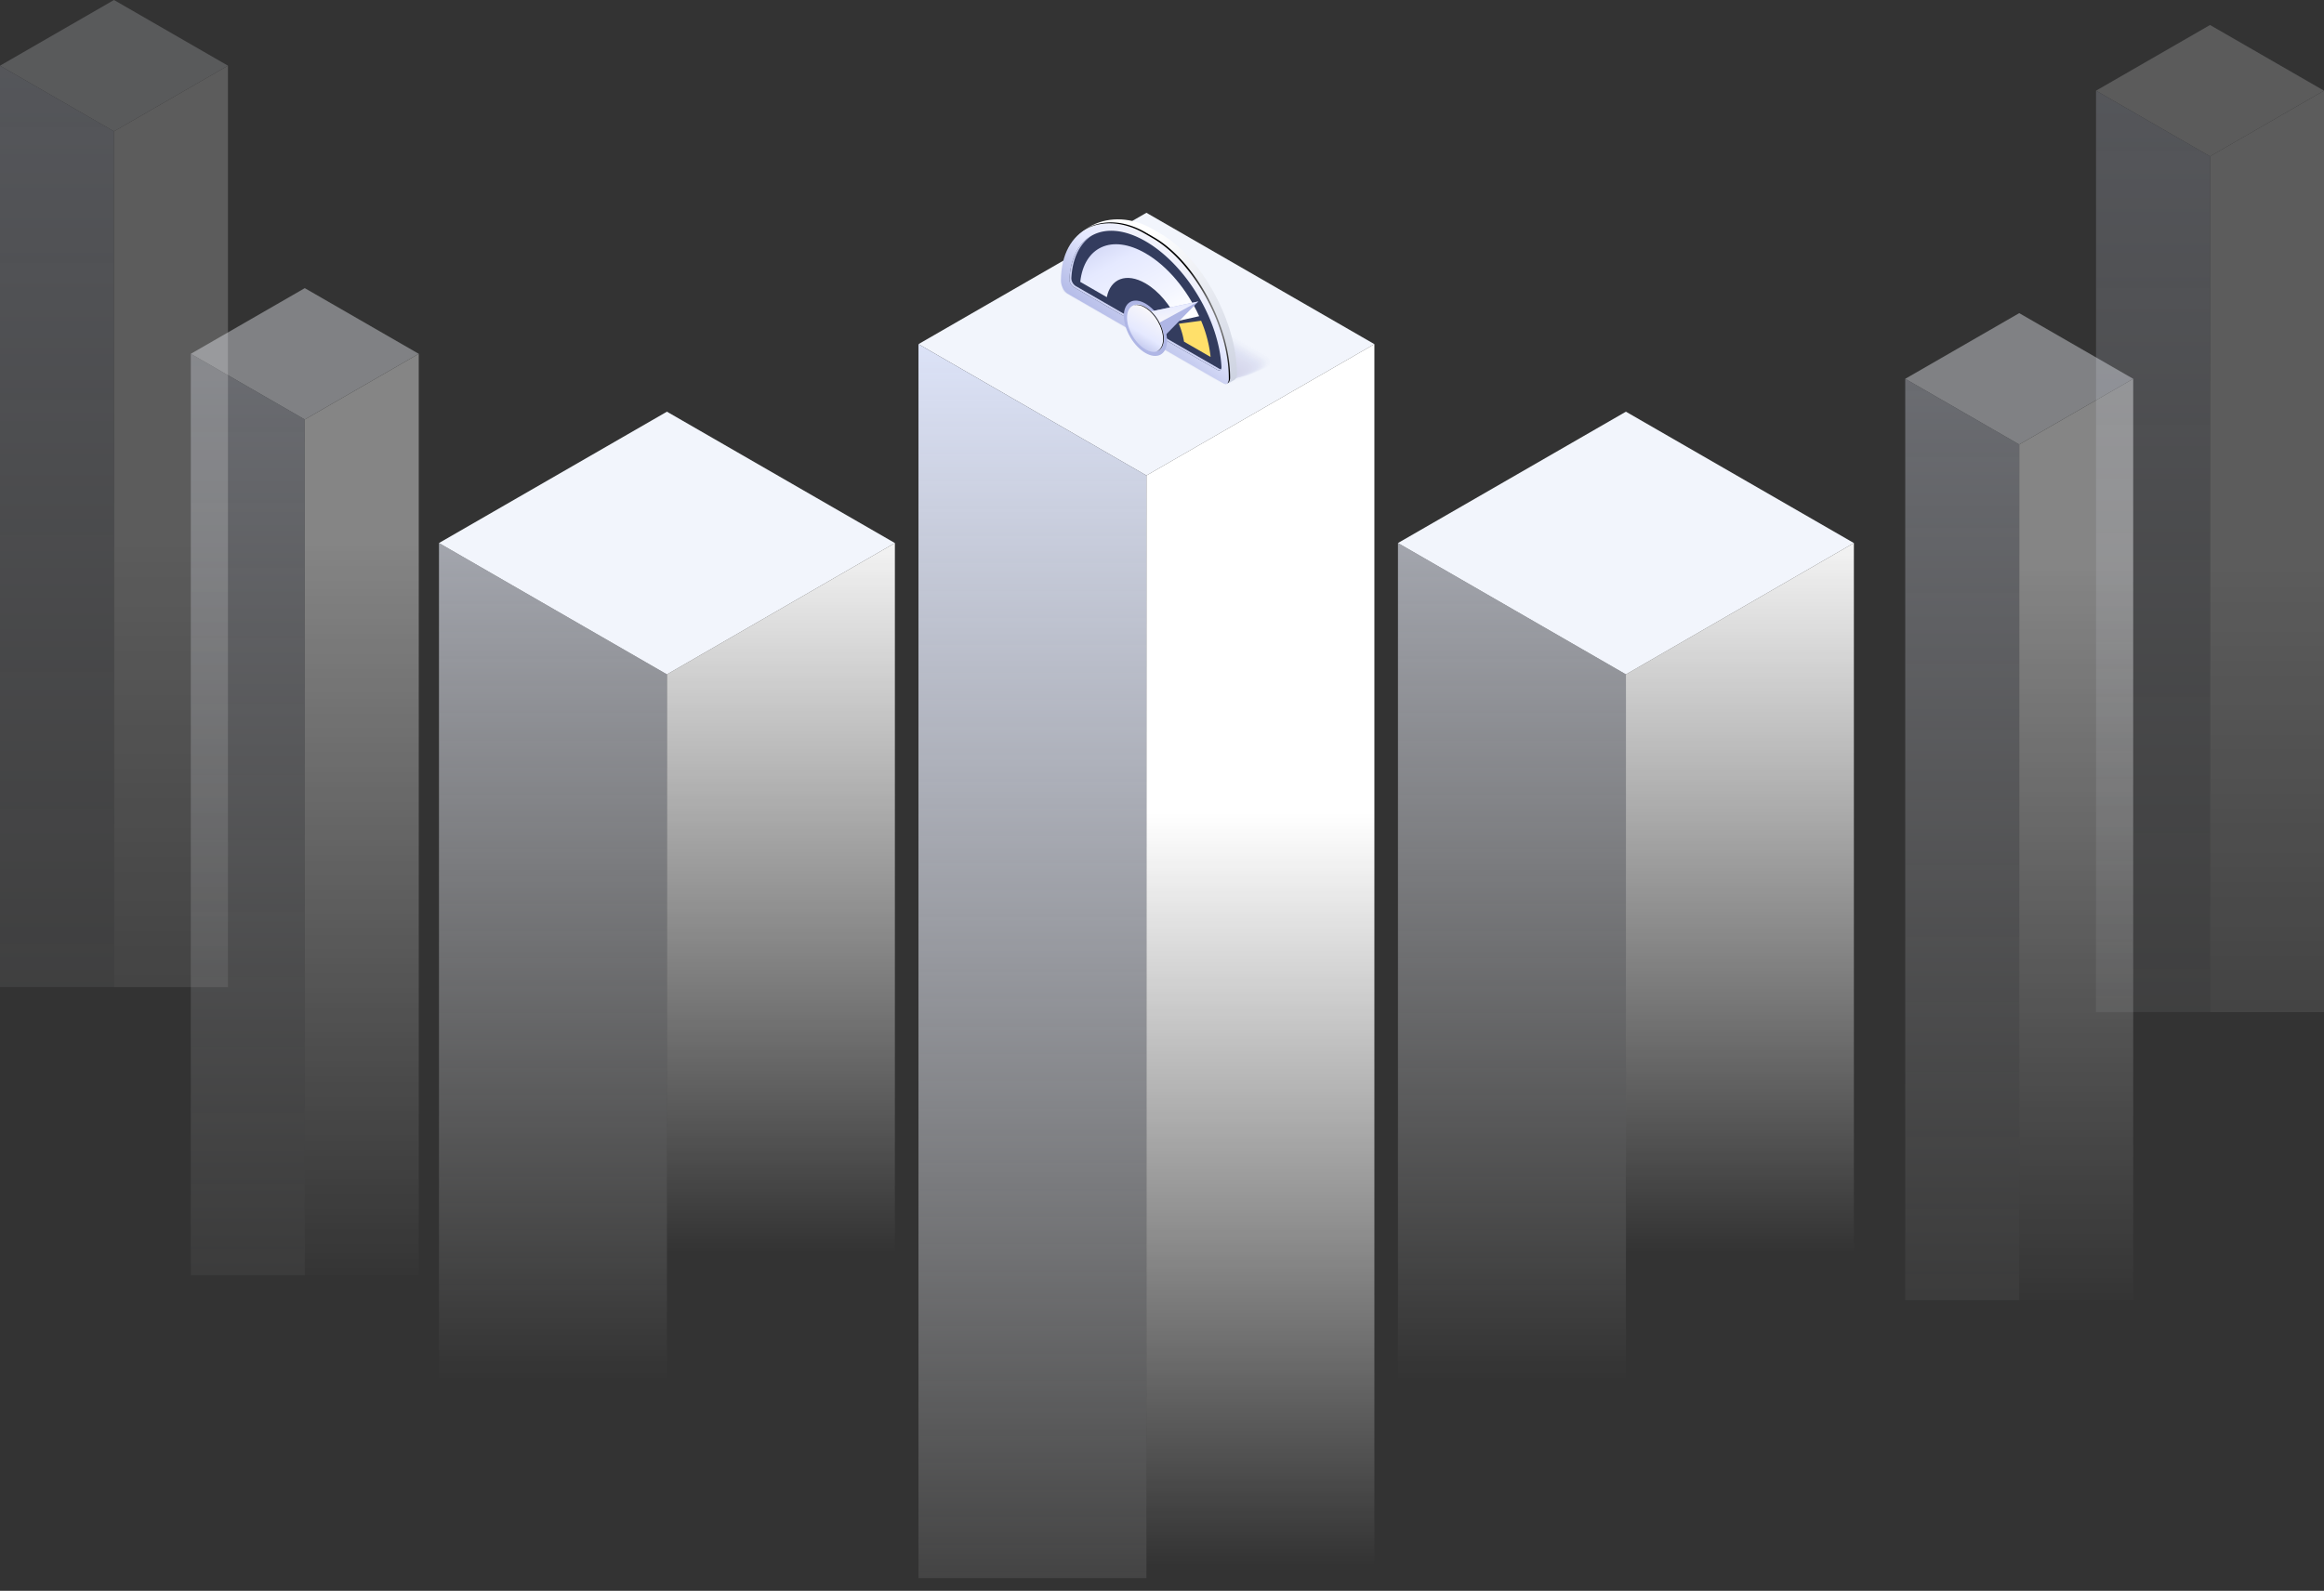 <svg xmlns="http://www.w3.org/2000/svg" width="1440" height="986" fill="none" viewBox="0 0 1440 986"><rect x="0" y="0" width="1440" height="986" fill="#333333" stroke="none"/><path fill="#f2f5fc" d="m710.351 294.703-141.247-81.412 141.243-81.408 141.247 81.411z"/><path fill="url(#a)" d="M710.351 978.181V294.702l141.245-81.409v764.888z"/><path fill="url(#b)" d="M710.35 978.181V294.702l-141.246-81.409v764.888z"/><g opacity=".4"><path fill="#f2f5fc" d="m1251.15 275.489-70.62-40.706 70.62-40.705 70.63 40.706z"/><path fill="url(#c)" d="M1251.15 805.89V275.489l70.63-40.704v571.106z"/><path fill="url(#d)" d="M1251.15 805.89V275.489l-70.62-40.704v571.106z"/></g><g opacity=".2"><path fill="#f9fafc" d="m1369.38 96.9-70.63-40.707 70.63-40.705L1440 56.194z"/><path fill="url(#e)" d="M1369.37 627.298V96.9L1440 56.195v571.103z"/><path fill="url(#f)" d="M1369.38 627.298V96.9l-70.63-40.705v571.103z"/></g><g opacity=".4"><path fill="#f2f5fc" d="m188.846 260.001 70.623-40.706-70.622-40.705-70.627 40.706z"/><path fill="url(#g)" d="M188.846 790.402V260.001l-70.626-40.704v571.106z"/><path fill="url(#h)" d="M188.847 790.402V260.001l70.622-40.704v571.106z"/></g><g opacity=".2"><path fill="#f2f5fc" d="m70.621 81.41 70.623-40.706L70.624 0 0 40.706z"/><path fill="url(#i)" d="M70.623 611.809V81.411L0 40.707v571.102z"/><path fill="url(#j)" d="M70.623 611.809V81.411l70.623-40.704v571.102z"/></g><path fill="#f2f5fc" d="m1007.46 417.984-141.251-81.411 141.241-81.409 141.25 81.411z"/><path fill="url(#k)" d="M1007.45 904.608V417.983l141.25-81.409v568.034z"/><path fill="url(#l)" d="M1007.46 904.608V417.983l-141.251-81.409v568.034z"/><path fill="#f2f5fc" d="m413.245 417.984-141.244-81.411 141.244-81.409 141.247 81.411z"/><path fill="url(#m)" d="M413.245 985.998V417.983l141.245-81.409v649.424z"/><path fill="url(#n)" d="M413.245 904.608V417.983l-141.244-81.409v568.034z"/><g opacity=".2"><path fill="#abb2e2" d="m660.232 174.881 3.3-2.605c.078-.047 5.835-4.519 5.907-4.482l6.798-5.002a9.1 9.1 0 0 1 4.351-.98 7.44 7.44 0 0 1 3.582.903l44.983 25.608 5.804 3.303 50.79 28.915a4.13 4.13 0 0 1 2.041 2.608q.067.31.079.629a4.28 4.28 0 0 1-2.43 3.727l-3.739 1.774c-.079.048-6.582 3.027-6.652 2.988l-11.293 4.831a9.1 9.1 0 0 1-4.354.978 7.47 7.47 0 0 1-3.585-.904l-40.493-23.366-7.448-4.298-47.948-27.659a4.118 4.118 0 0 1-2.061-2.697 4 4 0 0 1-.061-.541 4.26 4.26 0 0 1 2.429-3.73" opacity=".048"/><path fill="#a7addf" d="m660.296 174.99 3.274-2.57c.163-.094 5.758-4.349 5.899-4.267l6.76-4.58a9.24 9.24 0 0 1 4.292-.841c1.235.02 2.447.34 3.531.931l44.543 25.364 5.75 3.272 50.297 28.641a4.3 4.3 0 0 1 2.057 2.546q.072.302.095.611c.087 1.415-.762 2.776-2.35 3.695l-3.693 1.784c-.163.092-6.466 2.93-6.607 2.849l-11.172 4.334a9.25 9.25 0 0 1-4.298.837 7.65 7.65 0 0 1-3.537-.935l-40.13-23.148-7.381-4.258-47.514-27.407a4.3 4.3 0 0 1-2.082-2.633 4 4 0 0 1-.079-.529c-.097-1.418.757-2.782 2.345-3.696" opacity=".095"/><path fill="#a3a9dc" d="m660.363 175.103 3.248-2.537c.244-.14 5.681-4.176 5.893-4.055l6.721-4.157c1.074-.619 2.868-.702 4.233-.702a7.84 7.84 0 0 1 3.482.961l44.104 25.119 5.69 3.241 49.803 28.366a4.52 4.52 0 0 1 2.074 2.483q.077.293.112.594c.131 1.387-.686 2.744-2.271 3.658l-3.645 1.79c-.243.141-6.351 2.831-6.563 2.712l-11.05 3.839c-1.074.618-2.877.695-4.241.695a7.9 7.9 0 0 1-3.49-.964l-39.765-22.931-7.314-4.217-47.085-27.15a4.54 4.54 0 0 1-2.104-2.57 5 5 0 0 1-.096-.516c-.147-1.386.676-2.745 2.264-3.659" opacity=".143"/><path fill="#9fa4d8" d="m660.425 175.213 3.221-2.503c.325-.187 5.604-4.005 5.886-3.843l6.683-3.734c1.014-.585 2.883-.563 4.174-.563a8.1 8.1 0 0 1 3.432.99l43.662 24.874 5.634 3.209 49.308 28.091a3.961 3.961 0 0 1 2.221 3c.174 1.358-.612 2.71-2.192 3.621l-3.596 1.798c-.326.188-6.238 2.737-6.52 2.575l-10.931 3.343c-1.014.584-2.896.555-4.184.555a8.1 8.1 0 0 1-3.442-.995l-39.404-22.713-7.245-4.177-46.657-26.893a4.8 4.8 0 0 1-2.126-2.505c-.04-.169-.09-.333-.115-.504-.185-1.359.608-2.714 2.191-3.626" opacity=".19"/><path fill="#9ba0d5" d="m660.488 175.322 3.197-2.468c.407-.236 5.526-3.835 5.878-3.631l6.645-3.311c.954-.551 2.9-.422 4.113-.422a8.3 8.3 0 0 1 3.381 1.016l43.222 24.63 5.576 3.178 48.815 27.816a5.06 5.06 0 0 1 2.108 2.358q.088.277.147.562c.219 1.332-.535 2.678-2.112 3.587l-3.549 1.809c-.407.236-6.123 2.64-6.476 2.437l-10.81 2.847c-.954.551-2.914.415-4.128.415a8.4 8.4 0 0 1-3.395-1.023l-39.038-22.503-7.179-4.137-46.228-26.638a5.1 5.1 0 0 1-2.145-2.438c-.044-.165-.102-.323-.131-.491-.235-1.334.53-2.683 2.109-3.593" opacity=".238"/><path fill="#979bd2" d="m660.552 175.435 3.17-2.437c.488-.281 5.449-3.663 5.871-3.419l6.608-2.889c.893-.515 2.914-.282 4.052-.282a8.7 8.7 0 0 1 3.332 1.046l42.782 24.384 5.52 3.146 48.32 27.541c.92.54 1.66 1.339 2.127 2.297.054.183.125.36.163.545.265 1.305-.458 2.645-2.032 3.553l-3.502 1.812c-.487.282-6.008 2.544-6.43 2.3l-10.69 2.352c-.896.516-2.935.272-4.072.272a8.7 8.7 0 0 1-3.347-1.056l-38.671-22.276-7.112-4.097-45.798-26.382a5.46 5.46 0 0 1-2.167-2.377c-.047-.162-.114-.315-.15-.479-.282-1.301.45-2.646 2.026-3.554" opacity=".286"/><path fill="#9397cf" d="m660.616 175.543 3.145-2.4c.57-.329 5.372-3.492 5.865-3.207l6.568-2.467c.835-.48 2.932-.143 3.994-.143a9 9 0 0 1 3.281 1.075l42.342 24.138 5.463 3.113 47.827 27.267a5.8 5.8 0 0 1 2.141 2.234c.058.18.138.348.182.528.31 1.278-.382 2.612-1.952 3.518l-3.454 1.819c-.569.329-5.895 2.447-6.387 2.163l-10.57 1.856c-.834.482-2.953.131-4.016.131a9.1 9.1 0 0 1-3.3-1.086l-38.309-22.059-7.044-4.052-45.37-26.126a5.9 5.9 0 0 1-2.189-2.314c-.048-.157-.125-.307-.166-.466-.327-1.276.377-2.615 1.949-3.522" opacity=".333"/><path fill="#8f92cc" d="m660.677 175.657 3.119-2.367c.651-.375 5.295-3.321 5.858-2.995l6.53-2.044c.776-.448 2.949-.004 3.934-.004a9.5 9.5 0 0 1 3.229 1.1l41.899 23.896 5.406 3.082 47.334 26.992a6.3 6.3 0 0 1 2.158 2.172c.061.175.15.337.199.512.356 1.25-.307 2.579-1.873 3.482l-3.406 1.828c-.65.375-5.78 2.35-6.343 2.025l-10.449 1.36c-.775.447-2.971-.009-3.958-.009a9.6 9.6 0 0 1-3.252-1.116l-37.946-21.842-6.978-4.016-44.94-25.868a6.4 6.4 0 0 1-2.209-2.25c-.052-.158-.137-.298-.185-.454-.368-1.245.307-2.58 1.873-3.484" opacity=".381"/><path fill="#8b8ec9" d="m660.744 175.765 3.093-2.333c.73-.422 5.217-3.145 5.851-2.783l6.492-1.62c.715-.412 2.964.135 3.874.135a10 10 0 0 1 3.181 1.132l41.461 23.651 5.349 3.05 46.84 26.715a6.85 6.85 0 0 1 2.174 2.108c.064.173.158.327.217.497.401 1.221-.231 2.544-1.793 3.447l-3.359 1.835c-.731.421-5.665 2.252-6.3 1.887l-10.329.865c-.715.412-2.993-.151-3.901-.151a10.2 10.2 0 0 1-3.206-1.146l-37.581-21.622-6.91-3.975-44.512-25.613c-.652-.375-2.127-1.548-2.231-2.186a2.5 2.5 0 0 1-.201-.441c-.421-1.219.224-2.549 1.791-3.452" opacity=".429"/><path fill="#8789c6" d="m660.808 175.873 3.067-2.3c.814-.472 5.141-2.977 5.845-2.57l6.453-1.198c.656-.378 2.981.275 3.815.275 1.099.219 2.155.611 3.131 1.16l41.023 23.406 5.291 3.02 46.345 26.443c.581.335 2.085 1.479 2.192 2.044q.143.227.236.48c.449 1.195-.157 2.516-1.714 3.412l-3.308 1.843c-.814.472-5.551 2.156-6.255 1.75l-10.208.368c-.656.378-3.011-.292-3.844-.292a10.8 10.8 0 0 1-3.158-1.179l-37.222-21.399-6.844-3.936-44.082-25.356c-.598-.345-2.158-1.537-2.253-2.123a2.4 2.4 0 0 1-.218-.429c-.471-1.189.144-2.514 1.708-3.419" opacity=".476"/><path fill="#8385c2" d="m660.872 175.988 3.041-2.265c.894-.517 5.064-2.806 5.838-2.359l6.416-.774c.596-.345 2.992.414 3.754.414 1.079.245 2.117.645 3.08 1.19l40.584 23.16 5.233 2.988 45.853 26.163c.527.305 2.111 1.47 2.205 1.984q.149.22.25.464c.496 1.168-.079 2.479-1.633 3.375l-3.262 1.851c-.894.515-5.435 2.06-6.211 1.613l-10.087-.128c-.596.345-3.03-.432-3.787-.432a11.6 11.6 0 0 1-3.111-1.207l-36.853-21.189-6.773-3.896-43.654-25.1c-.542-.314-2.187-1.527-2.273-2.06a2.4 2.4 0 0 1-.236-.415c-.521-1.157.066-2.478 1.626-3.377" opacity=".524"/><path fill="#7f80bf" d="m660.935 176.098 3.016-2.231c.977-.563 4.986-2.634 5.828-2.147l6.38-.352c.537-.309 3.012.55 3.696.55 1.06.27 2.079.68 3.03 1.22l40.143 22.915 5.177 2.956 45.357 25.893c.472.275 2.138 1.458 2.224 1.922q.158.21.269.446c.544 1.141 0 2.447-1.555 3.342l-3.215 1.859c-.975.562-5.32 1.965-6.166 1.476l-9.966-.624c-.538.31-3.05-.574-3.732-.574a12.6 12.6 0 0 1-3.063-1.237l-36.489-20.971-6.709-3.853-43.226-24.846c-.487-.281-2.217-1.516-2.293-1.996a2.4 2.4 0 0 1-.253-.402c-.566-1.13-.009-2.449 1.547-3.346" opacity=".571"/><path fill="#7b7cbc" d="m661 176.21 2.993-2.198c1.056-.609 4.909-2.462 5.823-1.934l6.338.071c.478-.275 3.029.692 3.637.692 1.04.295 2.04.714 2.98 1.247l39.702 22.672 5.119 2.924 44.864 25.619c.422.243 2.164 1.447 2.242 1.859q.165.2.285.431c.593 1.113.074 2.413-1.475 3.302l-3.167 1.866c-1.057.61-5.207 1.866-6.123 1.337l-9.845-1.118c-.477.274-3.071-.716-3.675-.716a14 14 0 0 1-3.015-1.267l-36.125-20.757-6.642-3.816-42.796-24.586c-.434-.25-2.247-1.506-2.314-1.933a2.3 2.3 0 0 1-.272-.389c-.617-1.098-.088-2.41 1.466-3.306" opacity=".619"/><path fill="#7777b9" d="m661.064 176.32 2.964-2.163c1.138-.656 4.832-2.291 5.817-1.723l6.301.493c.418-.239 3.045.834 3.576.834a15 15 0 0 1 2.93 1.275l39.262 22.426 5.064 2.892 44.37 25.344c.37.213 2.19 1.438 2.259 1.797q.172.192.303.414c.641 1.085.149 2.381-1.397 3.272l-3.118 1.873c-1.139.657-5.092 1.77-6.078 1.201l-9.725-1.614c-.419.24-3.088-.857-3.619-.857a15.4 15.4 0 0 1-2.967-1.297l-35.761-20.537-6.575-3.774-42.369-24.332c-.379-.219-2.275-1.494-2.336-1.867a2.4 2.4 0 0 1-.288-.377c-.665-1.078-.164-2.386 1.387-3.28" opacity=".667"/><path fill="#7373b6" d="m661.127 176.431 2.939-2.13c1.22-.707 4.754-2.122 5.811-1.511l6.261.917c.358-.207 3.062.972 3.517.972.998.345 1.963.782 2.881 1.303l38.82 22.182 5.006 2.861 43.876 25.069c.316.182 2.218 1.425 2.274 1.734q.181.183.321.399c.691 1.055.227 2.347-1.316 3.236l-3.072 1.881c-1.22.703-4.977 1.672-6.034 1.063l-9.605-2.109c-.358.205-3.106-.998-3.562-.998a17.7 17.7 0 0 1-2.92-1.327l-35.397-20.319-6.507-3.736-41.939-24.074c-.325-.188-2.305-1.485-2.356-1.804a2.4 2.4 0 0 1-.307-.364c-.712-1.05-.239-2.354 1.309-3.245" opacity=".714"/><path fill="#6f6eb3" d="m661.191 176.542 2.914-2.096c1.3-.75 4.677-1.949 5.804-1.298l6.222 1.336c.298-.172 3.077 1.112 3.456 1.112q1.467.558 2.83 1.337l38.382 21.936 4.95 2.831 43.381 24.794c.824.47 1.593 1.031 2.292 1.672q.19.174.337.383c.742 1.026.303 2.313-1.236 3.2l-3.024 1.887c-1.3.751-4.862 1.573-5.989.925l-9.483-2.609c-.298.17-3.127-1.139-3.505-1.139a21 21 0 0 1-2.873-1.358l-35.033-20.1-6.44-3.695-41.51-23.816c-.271-.158-2.334-1.475-2.377-1.741a2.4 2.4 0 0 1-.324-.352c-.764-1.019-.318-2.32 1.226-3.209" opacity=".762"/><path fill="#6b6ab0" d="m661.255 176.652 2.887-2.062c1.383-.796 4.6-1.777 5.798-1.086l6.184 1.762c.237-.137 3.095 1.25 3.397 1.25q1.434.593 2.78 1.362l37.942 21.692 4.892 2.797 42.889 24.519a16 16 0 0 1 2.308 1.61q.197.165.355.365c.792.997.378 2.28-1.157 3.166l-2.975 1.896c-1.383.797-4.75 1.479-5.947.786l-9.364-3.101c-.236.137-3.144-1.281-3.448-1.281a25 25 0 0 1-2.824-1.388l-34.67-19.88-6.373-3.655-41.08-23.561a16 16 0 0 1-2.4-1.677 2.4 2.4 0 0 1-.34-.339c-.814-.99-.395-2.287 1.146-3.175" opacity=".81"/><path fill="#6765ac" d="m661.319 176.762 2.862-2.027c1.463-.843 4.522-1.606 5.79-.875l6.148 2.185c.179-.103 3.109 1.39 3.338 1.39.197 0 2.587 1.31 2.73 1.39l37.501 21.449 4.836 2.764 42.394 24.247q1.215.695 2.326 1.546.203.157.371.349c.843.966.455 2.247-1.076 3.131l-2.928 1.904c-1.464.843-4.635 1.381-5.903.651l-9.243-3.597c-.179.103-3.164-1.422-3.393-1.422-.197 0-2.635-1.337-2.777-1.415l-34.305-19.666-6.306-3.617-40.652-23.304a22 22 0 0 1-2.42-1.614 2.6 2.6 0 0 1-.358-.326c-.863-.963-.473-2.256 1.065-3.143" opacity=".857"/><path fill="#6361a9" d="m661.382 176.873 2.835-1.994c1.545-.891 4.446-1.434 5.784-.662l6.109 2.607c.119-.067 3.126 1.53 3.278 1.53.131 0 2.584 1.365 2.677 1.42l37.063 21.202 4.778 2.734 41.899 23.971c.106.06 2.322 1.381 2.341 1.483q.211.147.39.333c.894.936.531 2.215-.998 3.096l-2.88 1.911c-1.546.891-4.52 1.285-5.858.514l-9.123-4.093c-.119.069-3.183-1.562-3.335-1.562-.132 0-2.636-1.394-2.73-1.449l-33.945-19.448-6.238-3.574-40.214-23.05c-.109-.063-2.425-1.442-2.442-1.549a2.6 2.6 0 0 1-.376-.314c-.913-.93-.549-2.218.985-3.106" opacity=".905"/><path fill="#5f5ca6" d="m661.447 176.986 2.811-1.96c1.626-.937 4.368-1.263 5.776-.45l6.07 3.03c.061-.035 3.144 1.668 3.219 1.668.076 0 2.583 1.42 2.629 1.448l36.623 20.958 4.717 2.702 41.407 23.697c.053.029 2.349 1.37 2.359 1.421q.218.138.407.315c.945.903.607 2.181-.919 3.061l-2.835 1.917c-1.626.937-4.406 1.189-5.815.377l-9.002-4.589c-.059.035-3.203-1.703-3.278-1.703-.074 0-2.636-1.451-2.683-1.479l-33.577-19.231-6.171-3.538-39.794-22.791c-.054-.031-2.454-1.432-2.462-1.485a2.6 2.6 0 0 1-.394-.301c-.958-.895-.619-2.185.912-3.067" opacity=".952"/><path fill="#5b58a3" d="m757.001 235.321-47.952-27.45-47.952-27.452c-1.479-.853-1.293-2.342.414-3.326l2.784-1.925a6.43 6.43 0 0 1 5.771-.236l47.952 27.451 47.953 27.452c1.479.852 1.293 2.341-.415 3.326l-2.784 1.924a6.43 6.43 0 0 1-5.771.236"/></g><path fill="url(#o)" d="m759.025 238.008-93.107-58.384c-2.321-1.336-4.202-4.926-4.202-8.02l-3.243 1.278c0-33.125 30.622-45.353 55.508-31.009l5.285 3.071c24.888 14.345 47.165 53.892 47.165 87.016 0 1.761-.61 2.979-1.564 3.454-.72.362-4.843 3.171-5.842 2.594"/><path fill="url(#p)" d="m757.887 237.543-96.311-55.509c-2.321-1.337-4.203-4.927-4.203-8.015 0-33.126 27.379-44.076 52.265-29.732l5.285 3.072c24.888 14.343 47.166 53.889 47.166 87.016 0 3.086-1.88 4.506-4.202 3.168"/><path fill="url(#q)" d="m715.022 147.066-5.287-3.072c-14.264-8.221-29.336-8.118-39.616-.308 10.251-7.239 24.934-7.129 38.841.886l5.287 3.071c24.887 14.344 47.164 53.89 47.164 87.017a4.38 4.38 0 0 1-.878 2.909c1.002-.445 1.654-1.676 1.654-3.486-.001-33.128-22.279-72.675-47.165-87.017" style="mix-blend-mode:color-dodge"/><path fill="#333c5e" d="M665.31 177.97a5.9 5.9 0 0 1-2.695-4.87c1.497-27.457 22.019-38.067 47.117-23.6s45.62 48.732 47.116 77.918c.095 1.847-1.126 2.667-2.694 1.763z"/><path fill="#ced3f4" d="m755.373 228.481-88.844-51.208a5.91 5.91 0 0 1-2.695-4.87c.696-12.78 5.519-21.905 13.003-26.555-8.175 4.393-13.489 13.791-14.222 27.25a5.9 5.9 0 0 0 2.695 4.87l88.844 51.207c1.063.613 1.955.419 2.397-.337a2.4 2.4 0 0 1-1.178-.357" style="mix-blend-mode:multiply"/><path fill="url(#r)" d="m729.694 198.981 13.334-2.996c-7.359-16.237-19.523-31.092-33.296-39.03-20.82-12-37.976-3.972-40.39 17.742l16.46 9.49c2.263-11.463 12.115-15.393 23.927-8.586 8.256 4.757 15.546 13.654 19.965 23.38"/><path fill="#ffe06a" d="M730.429 200.667a49.7 49.7 0 0 1 3.229 11.1l16.46 9.488a79.7 79.7 0 0 0-5.874-22.458z"/><path fill="#afb6e5" d="M719.263 219.715c5.192-3.033 5.135-12.77-.127-21.747-5.263-8.978-13.738-13.797-18.93-10.764-5.191 3.033-5.134 12.769.128 21.747s13.737 13.797 18.929 10.764"/><path fill="url(#s)" d="M718.618 216.98c4.42-2.582 4.371-10.871-.109-18.515-4.48-7.643-11.695-11.746-16.115-9.164s-4.371 10.872.109 18.515 11.695 11.746 16.115 9.164"/><path fill="url(#t)" d="m703.85 194.976 38.679-8.117-26.924 27.489z"/><path fill="url(#u)" d="m703.85 194.976 38.679-8.117-33.477 18.217z"/><path fill="url(#v)" d="M718.08 217.266c4.422-2.58 4.377-10.87-.1-18.516-4.478-7.646-11.692-11.753-16.114-9.172-4.421 2.58-4.376 10.87.101 18.516s11.692 11.753 16.113 9.172"/><path fill="url(#w)" d="M717.846 217.3c4.42-2.582 4.371-10.871-.109-18.514-4.48-7.644-11.695-11.747-16.116-9.164-4.42 2.582-4.371 10.871.109 18.514 4.48 7.644 11.696 11.747 16.116 9.164"/><path fill="url(#x)" d="M709.731 190.42c-2.813-1.622-5.384-1.93-7.371-1.14 1.923-.588 4.323-.223 6.937 1.284 6.292 3.627 11.394 12.411 11.394 19.62 0 3.987-1.565 6.647-4.023 7.626 2.706-.825 4.457-3.554 4.457-7.768 0-7.213-5.101-15.997-11.394-19.622" style="mix-blend-mode:color-dodge"/><defs><linearGradient id="a" x1="780.973" x2="780.973" y1="970.532" y2="503.95" gradientUnits="userSpaceOnUse"><stop stop-color="#fff" stop-opacity="0"/><stop offset="1" stop-color="#fff"/></linearGradient><linearGradient id="b" x1="639.727" x2="639.727" y1="1050.08" y2="188.817" gradientUnits="userSpaceOnUse"><stop stop-color="#fff" stop-opacity="0"/><stop offset="1" stop-color="#e0e7fd"/></linearGradient><linearGradient id="c" x1="1286.46" x2="1286.46" y1="816.742" y2="350.72" gradientUnits="userSpaceOnUse"><stop stop-color="#fff" stop-opacity="0"/><stop offset="1" stop-color="#fff"/></linearGradient><linearGradient id="d" x1="1215.84" x2="1215.84" y1="896.126" y2="34.898" gradientUnits="userSpaceOnUse"><stop stop-color="#fff" stop-opacity="0"/><stop offset="1" stop-color="#e0e7fd"/></linearGradient><linearGradient id="e" x1="1404.68" x2="1404.68" y1="816.333" y2="350.313" gradientUnits="userSpaceOnUse"><stop stop-color="#fff" stop-opacity="0"/><stop offset="1" stop-color="#fff"/></linearGradient><linearGradient id="f" x1="1334.07" x2="1334.07" y1="896.288" y2="35.065" gradientUnits="userSpaceOnUse"><stop stop-color="#fff" stop-opacity="0"/><stop offset="1" stop-color="#e0e7fd"/></linearGradient><linearGradient id="g" x1="153.533" x2="153.533" y1="880.638" y2="19.41" gradientUnits="userSpaceOnUse"><stop stop-color="#fff" stop-opacity="0"/><stop offset="1" stop-color="#e0e7fd"/></linearGradient><linearGradient id="h" x1="224.158" x2="224.158" y1="801.254" y2="335.231" gradientUnits="userSpaceOnUse"><stop stop-color="#fff" stop-opacity="0"/><stop offset="1" stop-color="#fff"/></linearGradient><linearGradient id="i" x1="35.311" x2="35.311" y1="880.798" y2="19.576" gradientUnits="userSpaceOnUse"><stop stop-color="#fff" stop-opacity="0"/><stop offset="1" stop-color="#e0e7fd"/></linearGradient><linearGradient id="j" x1="105.934" x2="105.934" y1="800.844" y2="334.825" gradientUnits="userSpaceOnUse"><stop stop-color="#fff" stop-opacity="0"/><stop offset="1" stop-color="#fff"/></linearGradient><linearGradient id="k" x1="1078.08" x2="1078.08" y1="776.233" y2="310.445" gradientUnits="userSpaceOnUse"><stop stop-color="#fff" stop-opacity="0"/><stop offset="1" stop-color="#fff"/></linearGradient><linearGradient id="l" x1="936.832" x2="936.832" y1="855.757" y2="-5.382" gradientUnits="userSpaceOnUse"><stop stop-color="#fff" stop-opacity="0"/><stop offset="1" stop-color="#e0e7fd"/></linearGradient><linearGradient id="m" x1="483.868" x2="483.868" y1="776.234" y2="309.948" gradientUnits="userSpaceOnUse"><stop stop-color="#fff" stop-opacity="0"/><stop offset="1" stop-color="#fff"/></linearGradient><linearGradient id="n" x1="342.623" x2="342.623" y1="855.757" y2="-5.382" gradientUnits="userSpaceOnUse"><stop stop-color="#fff" stop-opacity="0"/><stop offset="1" stop-color="#e0e7fd"/></linearGradient><linearGradient id="o" x1="692.048" x2="745.399" y1="153.823" y2="258.029" gradientUnits="userSpaceOnUse"><stop stop-color="#fff"/><stop offset="1" stop-color="#c8cede"/></linearGradient><linearGradient id="p" x1="689.102" x2="738.865" y1="219.659" y2="158.997" gradientUnits="userSpaceOnUse"><stop stop-color="#afb6e5"/><stop offset=".145" stop-color="#b5bce8"/><stop offset=".349" stop-color="#c7cdf0"/><stop offset=".581" stop-color="#e5e9ff"/><stop offset=".955" stop-color="#f4f4fb"/><stop offset="1" stop-color="#f7f6fb"/></linearGradient><linearGradient id="r" x1="630.509" x2="684.96" y1="119.295" y2="221.289" gradientUnits="userSpaceOnUse"><stop stop-color="#afb6e5"/><stop offset=".145" stop-color="#b5bce8"/><stop offset=".349" stop-color="#c7cdf0"/><stop offset=".581" stop-color="#e5e9ff"/><stop offset=".855" stop-color="#f4f6ff"/><stop offset="1" stop-color="#fff"/></linearGradient><linearGradient id="s" x1="697.403" x2="724.24" y1="195.413" y2="195.695" gradientUnits="userSpaceOnUse"><stop stop-color="#bcc2eb"/><stop offset=".192" stop-color="#c6ccf0"/><stop offset=".277" stop-color="#d0d4f0"/><stop offset=".283" stop-color="#d1d5f0"/><stop offset=".361" stop-color="#bdc3e9"/><stop offset=".409" stop-color="#afb6e5"/><stop offset=".909" stop-color="#afb6e5"/><stop offset=".988" stop-color="#b9c0ea"/><stop offset="1" stop-color="#bcc2eb"/></linearGradient><linearGradient id="t" x1="-1367.84" x2="-1400.22" y1="6061.75" y2="6126.2" gradientUnits="userSpaceOnUse"><stop stop-color="#afb6e5"/><stop offset=".145" stop-color="#b5bce8"/><stop offset=".349" stop-color="#c7cdf0"/><stop offset=".581" stop-color="#e5e9ff"/><stop offset=".955" stop-color="#f4f4fb"/><stop offset="1" stop-color="#f7f6fb"/></linearGradient><linearGradient id="u" x1="714.757" x2="717.605" y1="175.674" y2="199.284" gradientUnits="userSpaceOnUse"><stop stop-color="#afb6e5"/><stop offset=".145" stop-color="#b5bce8"/><stop offset=".349" stop-color="#c7cdf0"/><stop offset=".581" stop-color="#e5e9ff"/><stop offset=".955" stop-color="#f4f4fb"/><stop offset="1" stop-color="#f7f6fb"/></linearGradient><linearGradient id="v" x1="1456.21" x2="1431.76" y1="2376.97" y2="2405" gradientUnits="userSpaceOnUse"><stop stop-color="#bcc2eb"/><stop offset=".192" stop-color="#c6ccf0"/><stop offset=".277" stop-color="#d0d4f0"/><stop offset=".283" stop-color="#d1d5f0"/><stop offset=".361" stop-color="#bdc3e9"/><stop offset=".409" stop-color="#afb6e5"/><stop offset=".909" stop-color="#afb6e5"/><stop offset=".988" stop-color="#b9c0ea"/><stop offset="1" stop-color="#bcc2eb"/></linearGradient><linearGradient id="w" x1="709.034" x2="725.614" y1="229.248" y2="202.147" gradientUnits="userSpaceOnUse"><stop stop-color="#afb6e5"/><stop offset=".145" stop-color="#b5bce8"/><stop offset=".349" stop-color="#c7cdf0"/><stop offset=".581" stop-color="#e5e9ff"/><stop offset=".955" stop-color="#f4f4fb"/><stop offset="1" stop-color="#f7f6fb"/></linearGradient><radialGradient id="q" cx="0" cy="0" r="1" gradientTransform="matrix(48.049 0 0 47.975 777.559 187.698)" gradientUnits="userSpaceOnUse"><stop stop-color="#fff"/><stop offset="1"/></radialGradient><radialGradient id="x" cx="0" cy="0" r="1" gradientTransform="matrix(12.205 0 0 12.187 1098.74 203.337)" gradientUnits="userSpaceOnUse"><stop stop-color="#fff"/><stop offset="1"/></radialGradient></defs></svg>
